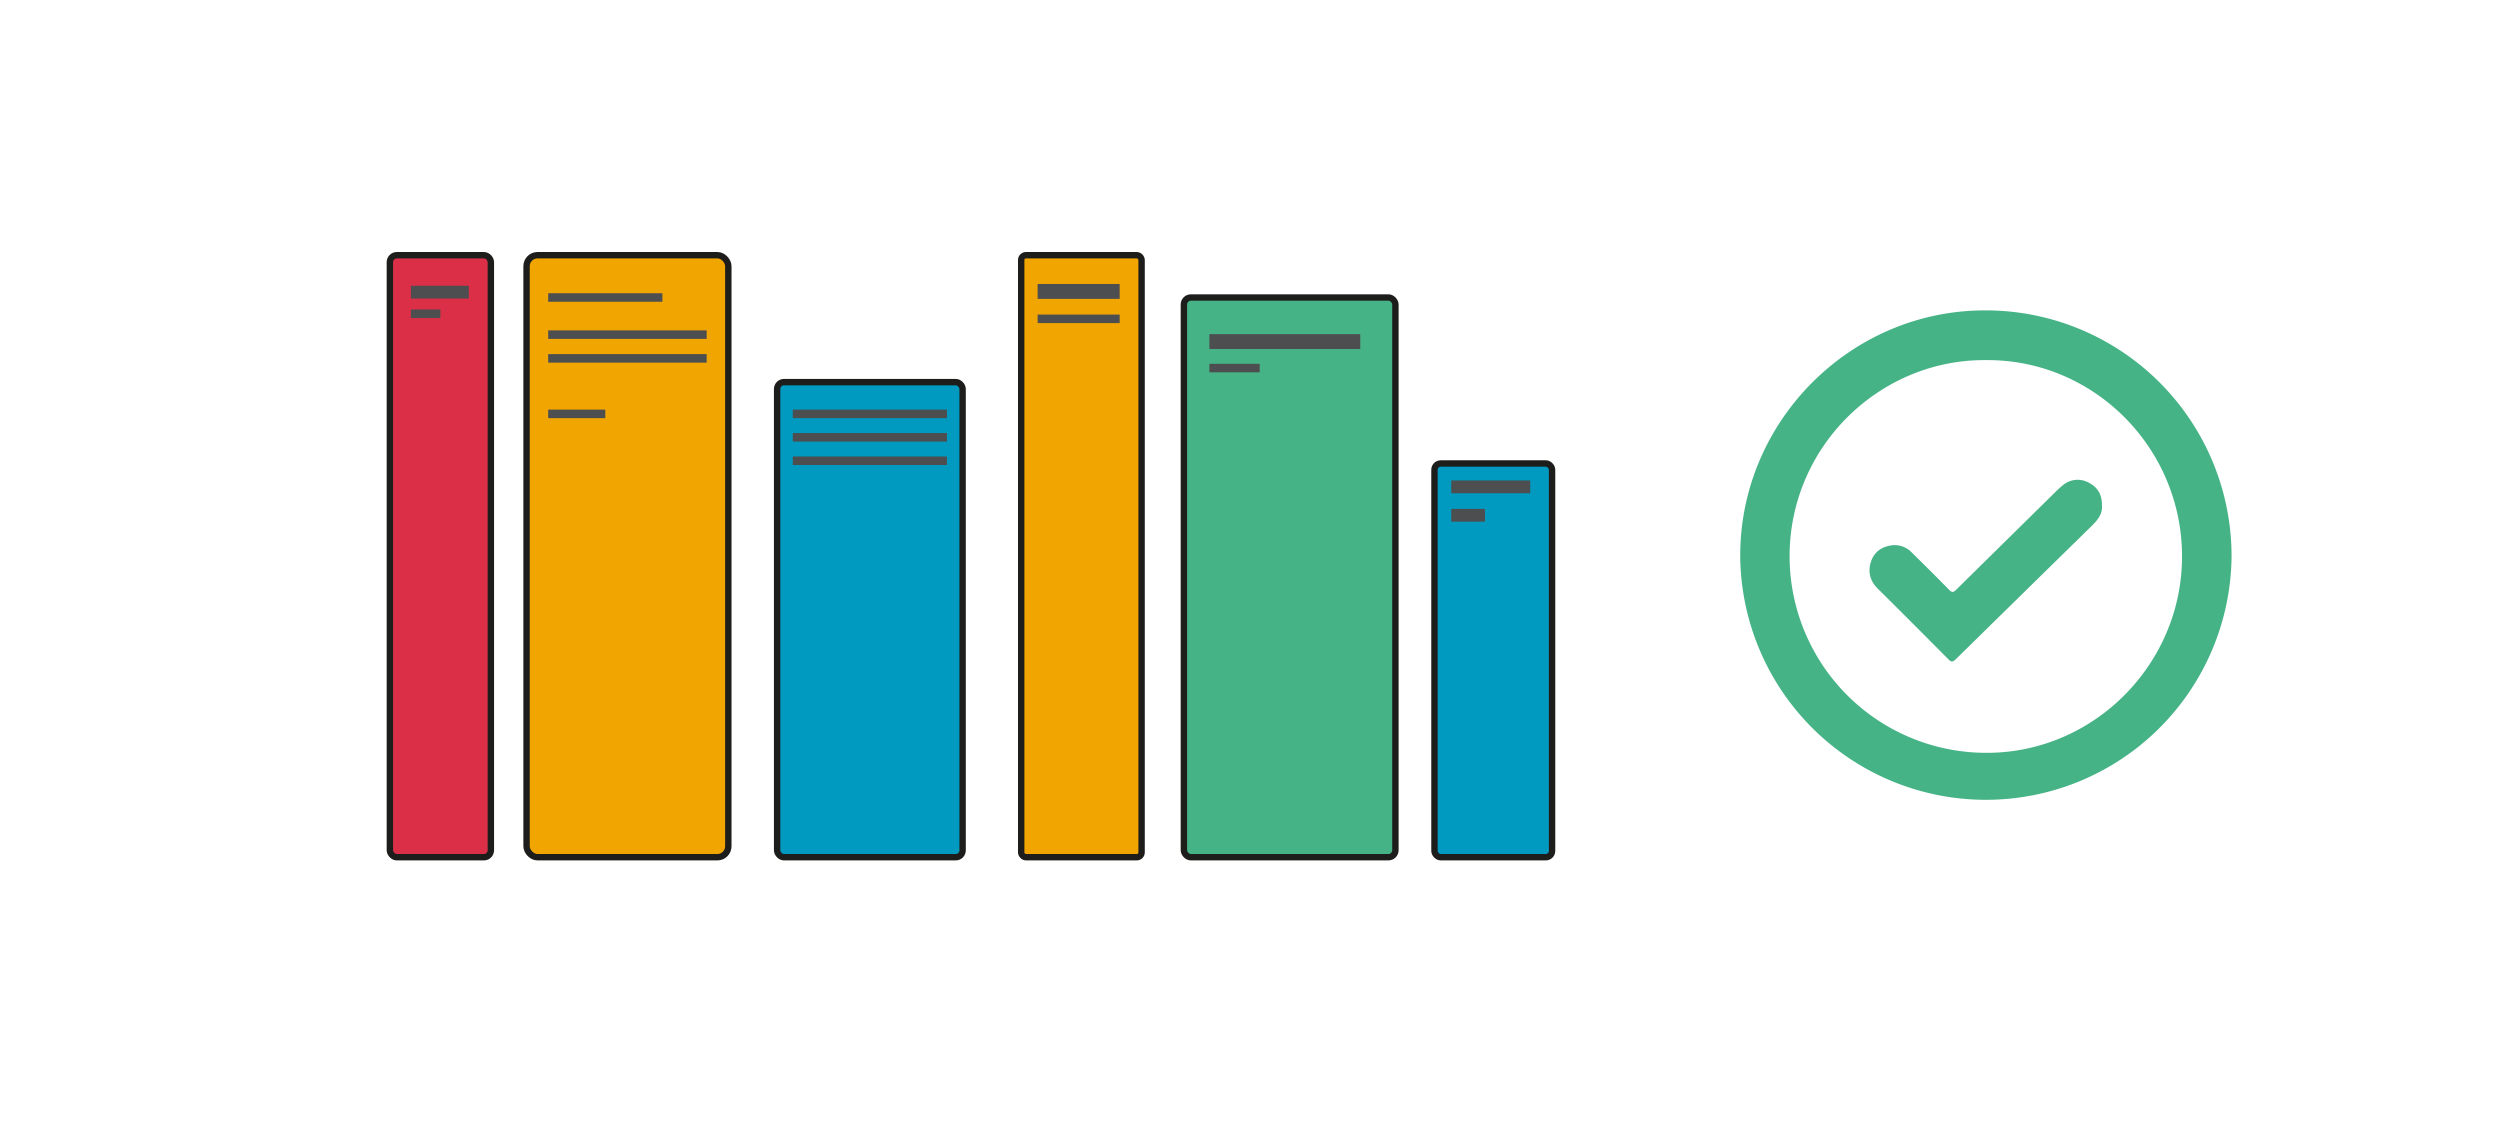 <svg id="Capa_1" data-name="Capa 1" xmlns="http://www.w3.org/2000/svg" viewBox="0 0 1173.27 529.86"><defs><style>.cls-1,.cls-4{fill:#45b385;}.cls-2{fill:#f1a500;}.cls-2,.cls-3,.cls-4,.cls-5{stroke:#1d1d1b;stroke-width:3px;}.cls-2,.cls-3,.cls-4,.cls-5,.cls-6,.cls-7,.cls-8{stroke-miterlimit:10;}.cls-3{fill:#0099c0;}.cls-5{fill:#da2f47;}.cls-6,.cls-7,.cls-8{fill:none;stroke:#4d4e50;}.cls-6{stroke-width:6px;}.cls-7{stroke-width:4px;}.cls-8{stroke-width:7px;}</style></defs><path class="cls-1" d="M1047.29,261.06a115.3,115.3,0,0,1-230.59.14C816.44,198,868.12,146,930.9,145.67A115.39,115.39,0,0,1,1047.29,261.06ZM932,169c-50.11-.4-92.73,41-92.12,93.18a92.32,92.32,0,0,0,93.72,91.12c49.89-.62,90.77-42.32,90.44-92.76C1023.72,209.74,982.34,168.59,932,169Z"/><path class="cls-1" d="M986.46,237.11c.4,3.87-1.91,6.86-4.66,9.56q-32,31.35-63.94,62.71c-1.43,1.41-2.11,1.43-3.51,0q-16.46-16.62-33.07-33.09c-3.61-3.59-4.77-7.8-3.26-12.57,1.36-4.3,4.52-6.84,9-7.67a11,11,0,0,1,10.15,3.21c5.89,5.81,11.79,11.63,17.57,17.55,1.26,1.29,2,1.24,3.19.08q22.49-22.18,45-44.33c1.62-1.59,3.2-3.25,5-4.68a10.73,10.73,0,0,1,12.36-1.34C984.39,228.61,986.51,232.06,986.46,237.11Z"/><rect class="cls-2" x="247.12" y="119.77" width="94.69" height="282.53" rx="5.14"/><rect class="cls-3" x="364.71" y="179.33" width="87.05" height="222.97" rx="3.23"/><rect class="cls-2" x="479.25" y="119.77" width="56.51" height="282.53" rx="2.26"/><rect class="cls-4" x="555.61" y="139.62" width="99.27" height="262.68" rx="3.29"/><rect class="cls-5" x="182.97" y="119.77" width="47.4" height="282.53" rx="3.26"/><rect class="cls-3" x="673.21" y="217.51" width="55.19" height="184.79" rx="2.95"/><line class="cls-6" x1="192.84" y1="137.1" x2="220.01" y2="137.1"/><line class="cls-7" x1="192.84" y1="147.26" x2="206.67" y2="147.26"/><line class="cls-7" x1="257.27" y1="139.62" x2="310.87" y2="139.62"/><line class="cls-7" x1="257.27" y1="157.05" x2="331.65" y2="157.05"/><line class="cls-7" x1="257.27" y1="168.19" x2="331.65" y2="168.19"/><line class="cls-7" x1="257.27" y1="194.24" x2="284.07" y2="194.24"/><line class="cls-7" x1="372.06" y1="194.24" x2="444.41" y2="194.24"/><line class="cls-7" x1="372.06" y1="205.24" x2="444.41" y2="205.24"/><line class="cls-7" x1="372.06" y1="216.24" x2="444.41" y2="216.24"/><line class="cls-8" x1="486.97" y1="136.77" x2="525.47" y2="136.77"/><line class="cls-7" x1="486.97" y1="149.63" x2="525.47" y2="149.63"/><line class="cls-8" x1="567.58" y1="160.31" x2="638.38" y2="160.31"/><line class="cls-7" x1="567.58" y1="172.74" x2="591.18" y2="172.74"/><line class="cls-6" x1="681.1" y1="228.49" x2="718.15" y2="228.49"/><line class="cls-6" x1="681.1" y1="241.83" x2="696.91" y2="241.83"/></svg>